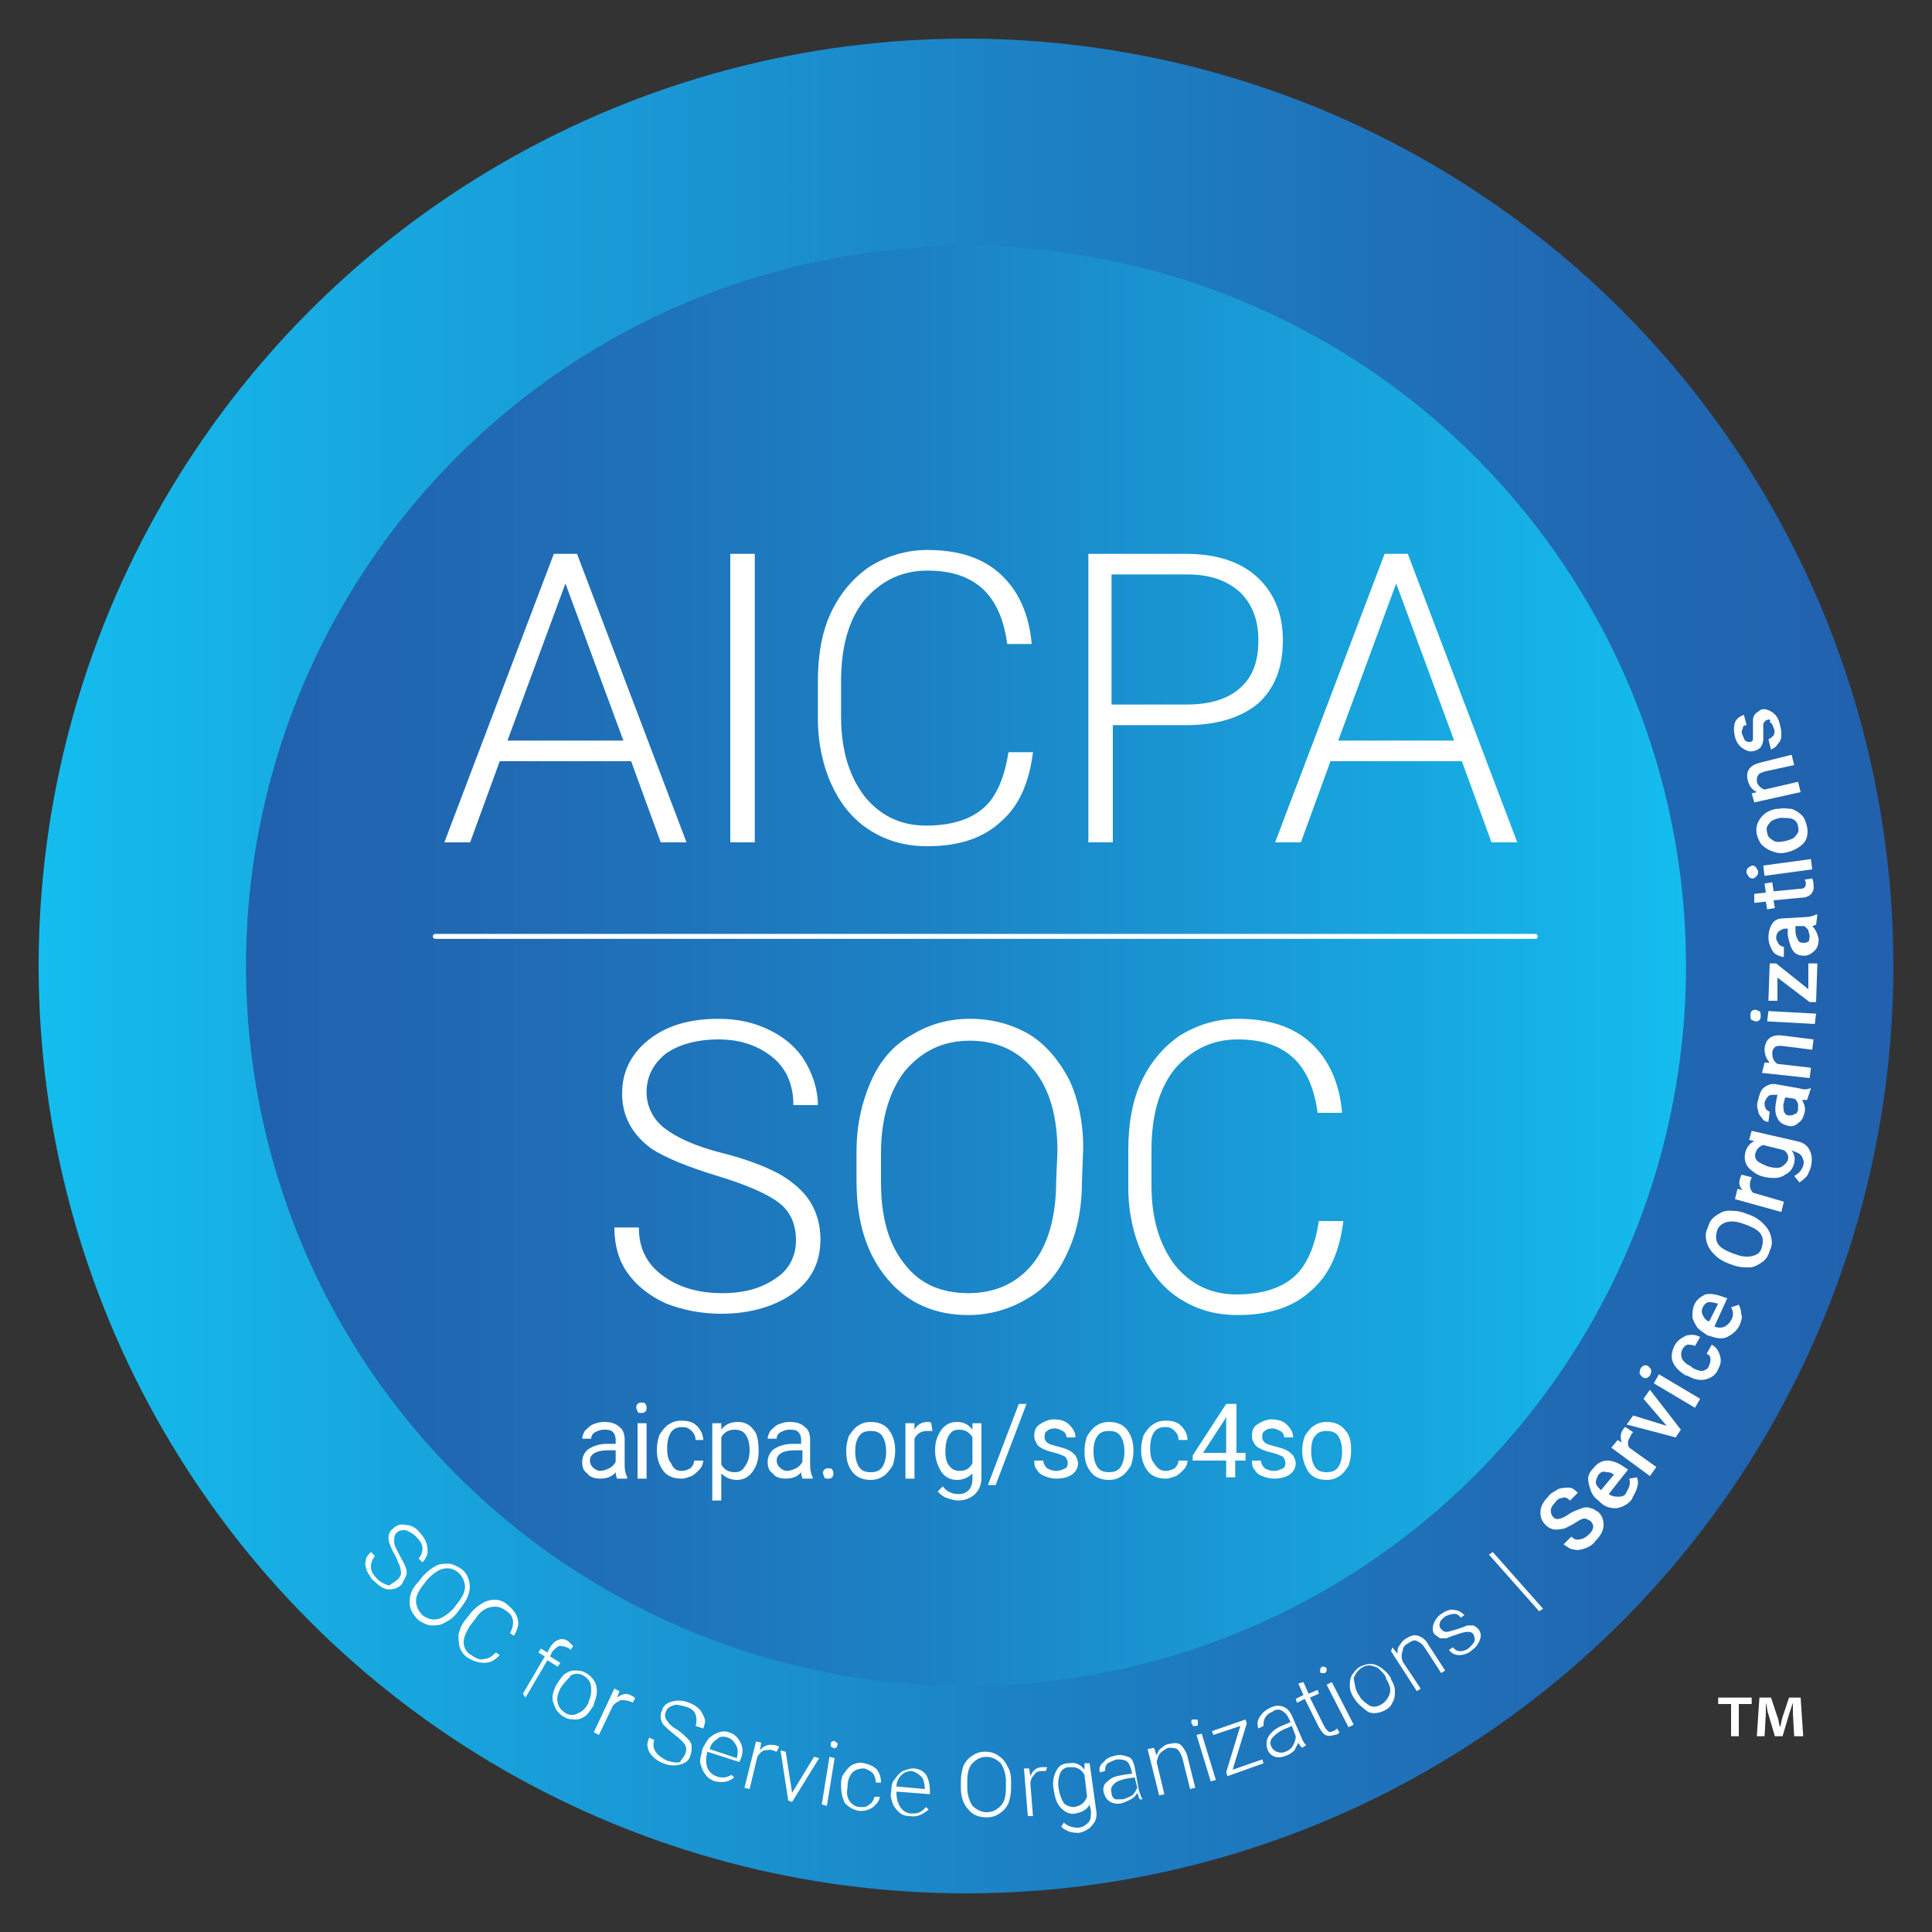 <?xml version="1.0" encoding="utf-8"?>
<!-- Generator: Adobe Illustrator 26.5.2, SVG Export Plug-In . SVG Version: 6.00 Build 0)  -->
<svg version="1.1" id="Layer_1" xmlns="http://www.w3.org/2000/svg" xmlns:xlink="http://www.w3.org/1999/xlink" x="0px" y="0px"
	 viewBox="0 0 150 150" style="enable-background:new 0 0 150 150;" xml:space="preserve">
<rect x="0" y="0" width="150" height="150" fill="#333333" stroke="none"/>
<style type="text/css">
	.st0{fill:url(#SVGID_1_);}
	.st1{fill:url(#SVGID_00000148650878965157557310000016908706969118868381_);}
	.st2{fill:#FFFFFF;}
	.st3{fill:none;stroke:#FFFFFF;stroke-width:0.385;stroke-linecap:round;stroke-linejoin:round;stroke-miterlimit:10;}
</style>
<linearGradient id="SVGID_1_" gradientUnits="userSpaceOnUse" x1="147" y1="77" x2="3" y2="77" gradientTransform="matrix(1 0 0 -1 0 152)">
	<stop  offset="0" style="stop-color:#2161AD"/>
	<stop  offset="0.18" style="stop-color:#206AB3"/>
	<stop  offset="0.473" style="stop-color:#1C82C5"/>
	<stop  offset="0.84" style="stop-color:#17AAE1"/>
	<stop  offset="1" style="stop-color:#14BDEF"/>
</linearGradient>
<circle class="st0" cx="75" cy="75" r="72"/>
<linearGradient id="SVGID_00000162336504699689972550000014725491423873244329_" gradientUnits="userSpaceOnUse" x1="19.1" y1="77" x2="130.9" y2="77" gradientTransform="matrix(1 0 0 -1 0 152)">
	<stop  offset="0" style="stop-color:#2161AD"/>
	<stop  offset="0.18" style="stop-color:#206AB3"/>
	<stop  offset="0.473" style="stop-color:#1C82C5"/>
	<stop  offset="0.84" style="stop-color:#17AAE1"/>
	<stop  offset="1" style="stop-color:#14BDEF"/>
</linearGradient>
<circle style="fill:url(#SVGID_00000162336504699689972550000014725491423873244329_);" cx="75" cy="75" r="55.9"/>
<g>
	<path class="st2" d="M30.9,122.6c0.2-0.2,0.3-0.4,0.2-0.7c0-0.3-0.2-0.6-0.4-1.1c-0.3-0.5-0.4-0.8-0.5-1.1c-0.1-0.4,0-0.8,0.3-1
		c0.3-0.3,0.6-0.4,1-0.3c0.4,0,0.8,0.2,1.1,0.6c0.2,0.2,0.4,0.5,0.5,0.8s0.1,0.5,0.1,0.8c-0.1,0.3-0.2,0.5-0.4,0.7l-0.3-0.3
		c0.2-0.2,0.3-0.5,0.3-0.8s-0.2-0.6-0.5-0.9s-0.6-0.4-0.8-0.5c-0.3,0-0.5,0-0.7,0.2s-0.2,0.4-0.2,0.7c0,0.3,0.2,0.6,0.4,1
		c0.2,0.4,0.4,0.7,0.5,1s0.1,0.5,0,0.7s-0.2,0.4-0.3,0.6c-0.3,0.3-0.6,0.4-1,0.4s-0.8-0.3-1.1-0.6c-0.3-0.2-0.4-0.5-0.6-0.8
		c-0.1-0.3-0.2-0.6-0.1-0.8c0-0.3,0.2-0.5,0.4-0.7l0.3,0.3c-0.2,0.3-0.3,0.5-0.3,0.9c0,0.3,0.2,0.6,0.5,0.9s0.6,0.4,0.9,0.5
		C30.5,122.9,30.7,122.8,30.9,122.6z"/>
	<path class="st2" d="M35.5,125.2c-0.3,0.4-0.6,0.6-1,0.8c-0.3,0.2-0.7,0.2-1,0.2s-0.7-0.2-1-0.4c-0.4-0.4-0.7-0.8-0.7-1.4
		s0.2-1.1,0.7-1.6l0.3-0.4c0.3-0.3,0.6-0.6,1-0.8c0.3-0.2,0.7-0.2,1-0.2s0.7,0.2,1,0.4c0.3,0.2,0.5,0.5,0.6,0.9c0.1,0.3,0.1,0.7,0,1
		c-0.1,0.4-0.3,0.7-0.6,1.1L35.5,125.2z M35.5,124.5c0.4-0.5,0.6-0.9,0.6-1.3s-0.2-0.8-0.5-1.1c-0.4-0.3-0.7-0.4-1.2-0.3
		c-0.4,0.1-0.8,0.4-1.2,0.8l-0.3,0.4c-0.4,0.5-0.6,0.9-0.6,1.3s0.2,0.8,0.5,1.1c0.4,0.3,0.8,0.4,1.2,0.3s0.8-0.4,1.2-0.8L35.5,124.5
		z"/>
	<path class="st2" d="M38.8,128.5c-0.4,0.4-0.7,0.6-1.2,0.6c-0.4,0-0.8-0.1-1.3-0.4c-0.3-0.2-0.5-0.5-0.6-0.8s-0.1-0.7-0.1-1
		c0.1-0.4,0.2-0.7,0.5-1.1l0.4-0.5c0.3-0.4,0.6-0.6,0.9-0.8c0.3-0.2,0.7-0.3,1-0.3s0.7,0.1,1,0.4c0.4,0.3,0.7,0.7,0.8,1.1
		s0,0.8-0.3,1.3l-0.3-0.2c0.4-0.8,0.3-1.4-0.4-1.8c-0.4-0.3-0.8-0.3-1.2-0.2c-0.4,0.1-0.8,0.4-1.1,0.9l-0.4,0.5
		c-0.3,0.5-0.5,0.9-0.5,1.3s0.2,0.8,0.6,1c0.4,0.3,0.7,0.4,1,0.3c0.3,0,0.6-0.2,0.9-0.5L38.8,128.5z"/>
	<path class="st2" d="M40.6,131.5l1.7-2.9l-0.5-0.3L42,128l0.5,0.3l0.2-0.4c0.2-0.3,0.4-0.5,0.7-0.6s0.6,0,0.8,0.2
		c0.1,0.1,0.2,0.2,0.3,0.3l-0.2,0.3c-0.1-0.1-0.2-0.2-0.3-0.2c-0.2-0.1-0.4-0.1-0.6-0.1c-0.2,0.1-0.3,0.2-0.5,0.4l-0.2,0.4l0.8,0.5
		l-0.2,0.3l-0.8-0.5l-1.7,2.9L40.6,131.5z"/>
	<path class="st2" d="M43.2,130.8c0.2-0.3,0.4-0.6,0.6-0.8c0.3-0.2,0.5-0.3,0.8-0.3s0.6,0,0.9,0.2c0.4,0.2,0.7,0.6,0.8,1
		c0.1,0.5,0,0.9-0.2,1.4v0.1c-0.2,0.3-0.4,0.6-0.6,0.8c-0.3,0.2-0.5,0.3-0.8,0.3s-0.6,0-0.9-0.2c-0.4-0.2-0.7-0.6-0.8-1
		C42.8,131.9,42.9,131.4,43.2,130.8L43.2,130.8z M43.5,131.1c-0.2,0.4-0.3,0.8-0.2,1.1c0.1,0.4,0.3,0.6,0.6,0.8s0.7,0.2,1,0
		c0.3-0.1,0.6-0.4,0.8-0.8v-0.1c0.1-0.2,0.2-0.5,0.2-0.8s0-0.5-0.1-0.7s-0.3-0.4-0.5-0.5c-0.3-0.2-0.7-0.2-1,0
		C44.1,130.4,43.8,130.6,43.5,131.1L43.5,131.1z"/>
	<path class="st2" d="M49.1,132.2c-0.1-0.1-0.2-0.1-0.2-0.1c-0.2-0.1-0.5-0.1-0.7-0.1c-0.2,0.1-0.4,0.2-0.6,0.4l-1.1,2.3l-0.4-0.2
		l1.6-3.4l0.4,0.2l-0.2,0.5c0.4-0.3,0.8-0.4,1.2-0.1c0.1,0,0.2,0.1,0.2,0.2L49.1,132.2z"/>
	<path class="st2" d="M53.2,136.2c0.1-0.3,0.1-0.5,0-0.7s-0.4-0.5-0.8-0.8c-0.4-0.3-0.7-0.6-0.9-0.8c-0.2-0.3-0.3-0.7-0.1-1.1
		c0.1-0.4,0.4-0.6,0.8-0.7s0.8-0.1,1.3,0.1c0.3,0.1,0.6,0.3,0.8,0.5s0.3,0.5,0.4,0.7c0.1,0.3,0,0.5-0.1,0.8L54,134
		c0.1-0.3,0.1-0.6,0-0.9c-0.1-0.3-0.4-0.5-0.8-0.6c-0.4-0.1-0.7-0.2-0.9-0.1c-0.3,0.1-0.5,0.2-0.6,0.5c-0.1,0.2-0.1,0.5,0.1,0.7
		c0.1,0.2,0.4,0.5,0.8,0.7c0.4,0.3,0.6,0.5,0.8,0.7s0.3,0.4,0.3,0.6c0,0.2,0,0.4-0.1,0.7c-0.1,0.4-0.4,0.6-0.8,0.7
		c-0.4,0.1-0.8,0.1-1.3-0.1c-0.3-0.1-0.6-0.3-0.8-0.5s-0.4-0.5-0.4-0.7c-0.1-0.3,0-0.5,0.1-0.8l0.4,0.2c-0.1,0.3-0.1,0.6,0.1,0.9
		c0.2,0.3,0.5,0.5,0.9,0.7c0.4,0.1,0.7,0.2,1,0.1C52.9,136.6,53.1,136.4,53.2,136.2z"/>
	<path class="st2" d="M55.5,138.3c-0.3-0.1-0.6-0.3-0.7-0.5c-0.2-0.2-0.3-0.5-0.4-0.8c-0.1-0.3,0-0.6,0.1-1v-0.1
		c0.1-0.3,0.3-0.6,0.5-0.9c0.2-0.2,0.5-0.4,0.8-0.5s0.6-0.1,0.8,0c0.4,0.1,0.7,0.4,0.9,0.8c0.2,0.4,0.2,0.8,0,1.3l-0.1,0.2l-2.5-0.8
		v0.1c-0.1,0.4-0.1,0.8,0,1.1s0.4,0.6,0.7,0.7c0.2,0.1,0.4,0.1,0.6,0.1c0.2,0,0.4-0.1,0.6-0.2L57,138
		C56.5,138.4,56.1,138.4,55.5,138.3z M56.5,134.9c-0.3-0.1-0.6-0.1-0.8,0.1c-0.3,0.2-0.5,0.4-0.6,0.8l2.1,0.7l0,0
		c0.1-0.3,0.1-0.7,0-0.9C57,135.2,56.8,135,56.5,134.9z"/>
	<path class="st2" d="M60.3,136c-0.1,0-0.2-0.1-0.3-0.1c-0.2-0.1-0.5,0-0.7,0c-0.2,0.1-0.4,0.3-0.5,0.5l-0.6,2.5l-0.4-0.1l0.9-3.6
		l0.4,0.1l-0.1,0.6c0.3-0.4,0.7-0.5,1.2-0.4c0.1,0,0.2,0.1,0.3,0.1L60.3,136z"/>
	<path class="st2" d="M61.5,139.2l1.7-2.8l0.4,0.1l-2.1,3.4l-0.3-0.1l-0.6-3.9L61,136L61.5,139.2z"/>
	<path class="st2" d="M64.2,140.2l-0.4-0.1l0.6-3.7l0.4,0.1L64.2,140.2z M64.5,135.4c0-0.1,0-0.1,0.1-0.2c0.1,0,0.1-0.1,0.2,0
		c0.1,0,0.1,0.1,0.2,0.1c0,0.1,0.1,0.1,0,0.2c0,0.1,0,0.1-0.1,0.2c-0.1,0-0.1,0.1-0.2,0c-0.1,0-0.1-0.1-0.2-0.1
		C64.5,135.6,64.5,135.5,64.5,135.4z"/>
	<path class="st2" d="M66.8,140.3c0.3,0,0.5,0,0.7-0.2c0.2-0.1,0.3-0.3,0.4-0.6h0.4c0,0.2-0.1,0.4-0.3,0.6c-0.2,0.2-0.3,0.3-0.6,0.4
		c-0.2,0.1-0.5,0.1-0.7,0.1c-0.5-0.1-0.8-0.3-1.1-0.6c-0.2-0.4-0.3-0.8-0.3-1.4v-0.1c0-0.4,0.1-0.7,0.3-0.9c0.2-0.3,0.4-0.5,0.6-0.6
		c0.3-0.1,0.5-0.2,0.9-0.1c0.4,0.1,0.7,0.2,1,0.5c0.2,0.3,0.3,0.6,0.3,1H68c0-0.3-0.1-0.5-0.2-0.7c-0.2-0.2-0.4-0.3-0.7-0.4
		c-0.4,0-0.7,0.1-0.9,0.3c-0.2,0.2-0.4,0.6-0.4,1.1v0.1c-0.1,0.5,0,0.8,0.2,1.1C66.2,140.1,66.4,140.3,66.8,140.3z"/>
	<path class="st2" d="M70.6,141c-0.3,0-0.6-0.1-0.8-0.3c-0.2-0.2-0.4-0.4-0.5-0.7s-0.2-0.6-0.1-0.9V139c0-0.4,0.1-0.7,0.3-0.9
		c0.2-0.3,0.4-0.5,0.6-0.6c0.3-0.1,0.5-0.2,0.8-0.2c0.4,0,0.8,0.2,1,0.5s0.3,0.8,0.3,1.3v0.2l-2.6-0.2v0.1c0,0.4,0.1,0.8,0.3,1.1
		c0.2,0.3,0.5,0.5,0.9,0.5c0.2,0,0.4,0,0.6-0.1s0.3-0.2,0.5-0.4l0.2,0.2C71.6,140.9,71.2,141.1,70.6,141z M70.8,137.5
		c-0.3,0-0.6,0.1-0.8,0.3c-0.2,0.2-0.4,0.5-0.4,0.9l2.2,0.2l0,0c0-0.4-0.1-0.7-0.2-0.9C71.3,137.7,71.1,137.6,70.8,137.5z"/>
	<path class="st2" d="M78.5,138.8c0,0.5-0.1,0.9-0.2,1.2c-0.2,0.4-0.4,0.6-0.7,0.8c-0.3,0.2-0.6,0.3-1,0.3c-0.6,0-1.1-0.2-1.4-0.6
		c-0.4-0.4-0.6-1-0.6-1.7v-0.5c0-0.5,0.1-0.9,0.2-1.2c0.2-0.4,0.4-0.6,0.7-0.8c0.3-0.2,0.6-0.3,1-0.3s0.7,0.1,1,0.3s0.5,0.4,0.7,0.8
		c0.2,0.3,0.3,0.7,0.3,1.2V138.8z M78.1,138.3c0-0.6-0.2-1.1-0.4-1.4c-0.3-0.3-0.7-0.5-1.1-0.5c-0.5,0-0.8,0.2-1.1,0.5
		c-0.3,0.3-0.4,0.8-0.4,1.4v0.5c0,0.6,0.2,1.1,0.4,1.4c0.3,0.3,0.7,0.5,1.1,0.5c0.5,0,0.8-0.2,1.1-0.5c0.3-0.3,0.4-0.8,0.4-1.4
		V138.3z"/>
	<path class="st2" d="M81.2,137.5c-0.1,0-0.2,0-0.3,0c-0.3,0-0.5,0.1-0.6,0.3c-0.2,0.2-0.3,0.4-0.3,0.7l0.2,2.5h-0.4l-0.3-3.7h0.4
		l0.1,0.6c0.2-0.5,0.5-0.7,1-0.7c0.1,0,0.2,0,0.3,0L81.2,137.5z"/>
	<path class="st2" d="M81.8,138.9c-0.1-0.6,0-1,0.2-1.4s0.5-0.6,1-0.6c0.5-0.1,0.9,0.1,1.2,0.5v-0.5h0.4l0.5,3.6
		c0.1,0.5,0,0.9-0.3,1.2c-0.2,0.3-0.6,0.5-1,0.6c-0.3,0-0.5,0-0.8-0.1c-0.2-0.1-0.5-0.2-0.6-0.4l0.2-0.3c0.3,0.3,0.7,0.4,1.1,0.4
		c0.3,0,0.6-0.2,0.8-0.4c0.2-0.2,0.2-0.5,0.2-0.9l-0.1-0.5c-0.2,0.4-0.6,0.6-1.1,0.7c-0.4,0.1-0.8-0.1-1.1-0.4
		C82,140,81.9,139.5,81.8,138.9L81.8,138.9z M82.2,138.9c0.1,0.5,0.2,0.8,0.4,1.1c0.2,0.2,0.5,0.3,0.8,0.3c0.5-0.1,0.8-0.3,1-0.8
		l-0.2-1.7c-0.1-0.2-0.3-0.4-0.5-0.5s-0.4-0.1-0.7-0.1c-0.3,0-0.6,0.2-0.7,0.5C82.2,138,82.1,138.4,82.2,138.9z"/>
	<path class="st2" d="M88.5,139.7c-0.1-0.1-0.1-0.3-0.2-0.5c-0.1,0.2-0.3,0.4-0.5,0.5s-0.4,0.2-0.7,0.3c-0.4,0.1-0.7,0-0.9-0.1
		c-0.3-0.2-0.4-0.4-0.5-0.7c-0.1-0.4,0-0.7,0.3-0.9c0.3-0.3,0.6-0.4,1.2-0.5l0.7-0.1l-0.1-0.4c-0.1-0.3-0.2-0.5-0.4-0.6
		c-0.2-0.1-0.4-0.1-0.7-0.1c-0.3,0.1-0.5,0.2-0.7,0.3c-0.2,0.2-0.2,0.4-0.2,0.6l-0.4,0.1c-0.1-0.3,0-0.6,0.3-0.8
		c0.2-0.3,0.5-0.4,0.9-0.5s0.7,0,1,0.1s0.4,0.4,0.5,0.8l0.3,1.7c0.1,0.4,0.2,0.6,0.3,0.8l0,0L88.5,139.7z M87.2,139.7
		c0.3-0.1,0.5-0.2,0.7-0.3c0.2-0.2,0.3-0.4,0.4-0.6l-0.2-0.8l-0.7,0.1c-0.4,0.1-0.7,0.2-0.9,0.4c-0.2,0.2-0.3,0.4-0.2,0.7
		c0,0.2,0.1,0.4,0.3,0.5C86.7,139.7,87,139.7,87.2,139.7z"/>
	<path class="st2" d="M89.6,135.7l0.2,0.6c0.1-0.3,0.2-0.5,0.4-0.6c0.2-0.2,0.4-0.3,0.6-0.3c0.4-0.1,0.7-0.1,0.9,0.1
		c0.2,0.2,0.4,0.5,0.5,0.9l0.6,2.4l-0.4,0.1l-0.6-2.4c-0.1-0.3-0.2-0.5-0.4-0.7c-0.2-0.1-0.4-0.1-0.7-0.1c-0.2,0.1-0.4,0.2-0.6,0.4
		s-0.2,0.4-0.3,0.7l0.6,2.5l-0.4,0.1l-0.9-3.6L89.6,135.7z"/>
	<path class="st2" d="M92.5,133.8c0-0.1,0-0.1,0-0.2c0-0.1,0.1-0.1,0.2-0.1s0.2,0,0.2,0c0.1,0,0.1,0.1,0.1,0.2c0,0.1,0,0.1,0,0.2
		c0,0.1-0.1,0.1-0.2,0.1s-0.2,0-0.2,0C92.6,133.9,92.6,133.9,92.5,133.8z M94.4,138.2l-0.4,0.1l-1.1-3.6l0.4-0.1L94.4,138.2z"/>
	<path class="st2" d="M95.7,137.4l2.3-0.8l0.1,0.3l-2.8,1l-0.1-0.3l1.1-3.6l-2.1,0.7l-0.1-0.3l2.6-0.9l0.1,0.3L95.7,137.4z"/>
	<path class="st2" d="M101.1,135.7c-0.1-0.1-0.2-0.2-0.3-0.4c-0.1,0.2-0.2,0.4-0.3,0.6c-0.2,0.2-0.4,0.3-0.6,0.4
		c-0.3,0.1-0.6,0.2-0.9,0.1c-0.3-0.1-0.5-0.3-0.6-0.6s-0.1-0.7,0.1-1s0.5-0.6,1-0.8l0.7-0.3l-0.2-0.4c-0.1-0.2-0.3-0.4-0.5-0.5
		s-0.5-0.1-0.7,0.1c-0.3,0.1-0.5,0.3-0.6,0.5s-0.1,0.4-0.1,0.6l-0.4,0.2c-0.1-0.3-0.1-0.6,0.1-0.9c0.2-0.3,0.4-0.5,0.8-0.7
		s0.7-0.2,1-0.1c0.3,0.1,0.5,0.3,0.7,0.7l0.7,1.6c0.1,0.3,0.3,0.6,0.4,0.7l0,0L101.1,135.7z M99.8,136c0.3-0.1,0.5-0.3,0.6-0.5
		s0.2-0.4,0.2-0.7l-0.3-0.8l-0.7,0.3c-0.4,0.2-0.6,0.4-0.8,0.6c-0.2,0.2-0.2,0.5-0.1,0.7s0.2,0.3,0.4,0.4
		C99.4,136.1,99.6,136.1,99.8,136z"/>
	<path class="st2" d="M101.2,130.6l0.4,0.9l0.7-0.3l0.1,0.3l-0.7,0.3l1.1,2.2c0.1,0.2,0.2,0.3,0.3,0.4c0.1,0.1,0.2,0.1,0.4,0
		c0.1,0,0.2-0.1,0.3-0.2l0.2,0.3c-0.1,0.1-0.2,0.2-0.4,0.2c-0.3,0.1-0.5,0.1-0.7,0s-0.3-0.3-0.5-0.6l-1.1-2.2l-0.6,0.3l-0.1-0.3
		l0.6-0.3l-0.4-0.9L101.2,130.6z"/>
	<path class="st2" d="M102.5,129.8c0-0.1,0-0.1,0-0.2c0-0.1,0.1-0.1,0.1-0.2c0.1,0,0.2,0,0.2,0c0.1,0,0.1,0.1,0.2,0.1
		c0,0.1,0,0.1,0,0.2c0,0.1-0.1,0.1-0.1,0.2c-0.1,0-0.2,0-0.2,0C102.6,129.9,102.5,129.9,102.5,129.8z M105.1,133.9l-0.4,0.2
		l-1.7-3.3l0.4-0.2L105.1,133.9z"/>
	<path class="st2" d="M105.1,131.8c-0.2-0.3-0.3-0.6-0.3-0.9c0-0.3,0-0.6,0.2-0.9s0.4-0.5,0.6-0.6c0.4-0.2,0.9-0.3,1.3-0.1
		s0.8,0.5,1.1,1v0.1c0.2,0.3,0.3,0.6,0.3,0.9c0,0.3,0,0.6-0.2,0.9c-0.1,0.3-0.4,0.5-0.6,0.6c-0.4,0.2-0.9,0.3-1.3,0.1
		C105.8,132.6,105.4,132.3,105.1,131.8L105.1,131.8z M105.5,131.6c0.2,0.4,0.5,0.6,0.8,0.8s0.7,0.1,1-0.1c0.3-0.2,0.5-0.5,0.6-0.8
		c0.1-0.4,0-0.7-0.3-1.2v-0.1c-0.1-0.2-0.3-0.4-0.5-0.6c-0.2-0.2-0.4-0.2-0.7-0.3c-0.2,0-0.4,0-0.7,0.2c-0.3,0.2-0.5,0.5-0.6,0.8
		C105.2,130.8,105.2,131.2,105.5,131.6L105.5,131.6z"/>
	<path class="st2" d="M108.1,127.9l0.4,0.5c0-0.3,0-0.5,0.2-0.7c0.1-0.2,0.3-0.4,0.5-0.5c0.3-0.2,0.6-0.3,0.9-0.2
		c0.3,0.1,0.6,0.3,0.8,0.7l1.3,2l-0.3,0.2l-1.3-2c-0.2-0.3-0.4-0.4-0.6-0.5s-0.4,0-0.7,0.2c-0.2,0.1-0.4,0.3-0.4,0.6
		c-0.1,0.2-0.1,0.5,0,0.8l1.4,2.1l-0.3,0.2l-2-3.1L108.1,127.9z"/>
	<path class="st2" d="M114.4,126.9c-0.1-0.2-0.3-0.2-0.5-0.2s-0.5,0.1-0.8,0.2s-0.6,0.2-0.8,0.3c-0.2,0-0.4,0-0.5,0
		c-0.1-0.1-0.3-0.2-0.4-0.3c-0.2-0.2-0.2-0.5-0.1-0.8s0.3-0.6,0.6-0.8c0.3-0.2,0.7-0.4,1-0.3c0.3,0,0.6,0.2,0.8,0.4l-0.3,0.2
		c-0.1-0.2-0.3-0.3-0.5-0.3s-0.5,0.1-0.7,0.2c-0.2,0.2-0.4,0.3-0.4,0.5c-0.1,0.2,0,0.4,0.1,0.5s0.2,0.2,0.4,0.2
		c0.2,0,0.4-0.1,0.8-0.2c0.3-0.1,0.6-0.2,0.8-0.3c0.2,0,0.4,0,0.5,0c0.2,0.1,0.3,0.2,0.4,0.3c0.2,0.3,0.2,0.5,0.1,0.8
		s-0.3,0.6-0.6,0.8c-0.3,0.3-0.7,0.4-1,0.4s-0.6-0.1-0.8-0.4l0.3-0.2c0.2,0.2,0.3,0.3,0.6,0.3c0.2,0,0.5-0.1,0.7-0.3
		s0.4-0.4,0.4-0.6C114.5,127.3,114.5,127.1,114.4,126.9z"/>
	<path class="st2" d="M119.8,124.9l-0.3,0.2l-3.9-4.4l0.3-0.2L119.8,124.9z"/>
	<path class="st2" d="M123.5,118.1c-0.2-0.1-0.3-0.2-0.5-0.2s-0.5,0.2-0.8,0.4c-0.4,0.2-0.7,0.4-0.9,0.4c-0.5,0.1-0.9,0.1-1.3-0.3
		c-0.3-0.3-0.4-0.6-0.4-1s0.2-0.8,0.6-1.2c0.2-0.3,0.5-0.4,0.8-0.6c0.3-0.1,0.6-0.1,0.8-0.1c0.3,0,0.5,0.2,0.7,0.4l-0.6,0.6
		c-0.2-0.2-0.4-0.3-0.6-0.2c-0.2,0-0.4,0.1-0.6,0.4c-0.2,0.2-0.3,0.4-0.3,0.6s0.1,0.4,0.2,0.5s0.3,0.2,0.5,0.1
		c0.2,0,0.5-0.2,0.8-0.4c0.3-0.2,0.7-0.3,0.9-0.4c0.3-0.1,0.5-0.1,0.7,0c0.2,0,0.4,0.2,0.6,0.3c0.3,0.3,0.4,0.6,0.4,1
		s-0.2,0.8-0.6,1.2c-0.2,0.3-0.5,0.5-0.8,0.6s-0.6,0.2-0.9,0.1c-0.3,0-0.5-0.2-0.8-0.4l0.6-0.6c0.2,0.2,0.4,0.3,0.7,0.2
		c0.2,0,0.5-0.2,0.7-0.4c0.2-0.2,0.3-0.4,0.3-0.6C123.7,118.4,123.6,118.2,123.5,118.1z"/>
	<path class="st2" d="M126.7,116.4c-0.3,0.4-0.7,0.6-1.2,0.7c-0.5,0-0.9-0.1-1.3-0.5l-0.1-0.1c-0.3-0.2-0.5-0.5-0.6-0.8
		s-0.2-0.6-0.2-0.9s0.2-0.6,0.4-0.8c0.3-0.4,0.7-0.6,1.1-0.6s0.9,0.2,1.3,0.5l0.3,0.2l-1.5,1.9c0.3,0.2,0.5,0.2,0.8,0.2
		s0.5-0.1,0.6-0.4c0.2-0.3,0.3-0.6,0.2-1l0.6-0.1c0.1,0.3,0.1,0.5,0,0.8C127,115.9,126.8,116.1,126.7,116.4z M124.1,114.5
		c-0.1,0.2-0.2,0.4-0.2,0.6s0.2,0.4,0.4,0.6l1-1.2l0,0c-0.2-0.2-0.4-0.2-0.6-0.2C124.4,114.2,124.3,114.3,124.1,114.5z"/>
	<path class="st2" d="M126.8,111.2c-0.1,0.1-0.2,0.2-0.2,0.3c-0.2,0.3-0.3,0.6-0.1,0.9l2.1,1.5l-0.5,0.7l-3-2.2l0.5-0.6l0.3,0.2
		c-0.1-0.4-0.1-0.7,0.1-1c0.1-0.1,0.1-0.2,0.2-0.2L126.8,111.2z"/>
	<path class="st2" d="M129.4,110.7l-1.8-2.1l0.5-0.7l2.4,3.1l-0.4,0.6l-3.8-1l0.5-0.7L129.4,110.7z"/>
	<path class="st2" d="M127.5,106.9c-0.1-0.1-0.2-0.2-0.2-0.3c0-0.1,0-0.2,0.1-0.4c0.1-0.1,0.2-0.2,0.3-0.2c0.1,0,0.2,0,0.3,0.1
		c0.1,0.1,0.2,0.2,0.2,0.3c0,0.1,0,0.2-0.1,0.4c-0.1,0.1-0.2,0.2-0.3,0.2C127.7,107,127.6,107,127.5,106.9z M132,108.6l-0.4,0.7
		l-3.2-1.9l0.4-0.7L132,108.6z"/>
	<path class="st2" d="M132.7,106c0.1-0.2,0.1-0.4,0.1-0.5c0-0.2-0.1-0.3-0.3-0.4l0.4-0.7c0.2,0.1,0.4,0.3,0.5,0.5s0.2,0.5,0.2,0.7
		c0,0.3-0.1,0.5-0.2,0.7c-0.2,0.5-0.6,0.7-1,0.8c-0.4,0.1-0.9,0-1.4-0.3h-0.1c-0.5-0.3-0.8-0.6-1-1s-0.1-0.9,0.1-1.3
		c0.2-0.4,0.5-0.6,0.9-0.8c0.4-0.1,0.7-0.1,1.1,0.1l-0.4,0.7c-0.2-0.1-0.4-0.1-0.6-0.1c-0.2,0.1-0.3,0.2-0.4,0.4
		c-0.1,0.2-0.1,0.5,0,0.7s0.3,0.4,0.7,0.6l0.1,0.1c0.4,0.2,0.7,0.3,0.9,0.2S132.6,106.3,132.7,106z"/>
	<path class="st2" d="M135.1,102.8c-0.2,0.5-0.6,0.8-1,1s-0.9,0.1-1.4-0.1h-0.1c-0.3-0.2-0.6-0.4-0.8-0.6c-0.2-0.3-0.3-0.5-0.4-0.8
		c0-0.3,0-0.6,0.1-0.9c0.2-0.5,0.5-0.7,0.9-0.9c0.4-0.1,0.9,0,1.4,0.2l0.3,0.1l-1,2.2c0.3,0.1,0.6,0.1,0.8,0s0.4-0.3,0.5-0.5
		c0.2-0.3,0.2-0.7,0-1l0.6-0.2c0.1,0.2,0.2,0.5,0.2,0.8C135.3,102.2,135.2,102.5,135.1,102.8z M132.2,101.5c-0.1,0.2-0.1,0.4,0,0.6
		s0.2,0.4,0.5,0.5l0.7-1.4h-0.1c-0.3-0.1-0.5-0.1-0.7-0.1C132.4,101.2,132.3,101.3,132.2,101.5z"/>
	<path class="st2" d="M135.8,94.3c0.5,0.2,0.8,0.4,1.1,0.7c0.3,0.3,0.5,0.6,0.6,1s0.1,0.7-0.1,1.1c-0.1,0.4-0.3,0.7-0.6,0.9
		c-0.3,0.2-0.6,0.4-1,0.4s-0.8,0-1.3-0.2l-0.3-0.1c-0.5-0.2-0.8-0.4-1.1-0.7c-0.3-0.3-0.5-0.6-0.6-1s-0.1-0.7,0.1-1.1
		c0.1-0.4,0.3-0.7,0.6-0.9c0.3-0.2,0.6-0.4,1-0.4s0.8,0,1.3,0.2L135.8,94.3z M135.3,95c-0.5-0.2-1-0.2-1.3-0.1s-0.6,0.3-0.7,0.7
		c-0.1,0.4-0.1,0.7,0.1,1c0.2,0.3,0.6,0.5,1.1,0.7l0.3,0.1c0.5,0.2,1,0.2,1.3,0.1c0.4-0.1,0.6-0.3,0.7-0.7c0.1-0.4,0.1-0.7-0.1-1
		c-0.2-0.3-0.6-0.5-1.1-0.7L135.3,95z"/>
	<path class="st2" d="M136,91.4c0,0.1-0.1,0.2-0.1,0.3c-0.1,0.4,0,0.7,0.2,0.9l2.4,0.7l-0.2,0.8l-3.6-1l0.2-0.8l0.4,0.1
		c-0.3-0.3-0.3-0.6-0.2-0.9c0-0.1,0.1-0.2,0.1-0.3L136,91.4z"/>
	<path class="st2" d="M137.1,91.4c-0.6-0.1-1-0.4-1.3-0.7c-0.3-0.3-0.4-0.7-0.3-1.2c0.1-0.4,0.3-0.7,0.7-0.9l-0.4-0.1l0.2-0.7
		l3.5,0.8c0.5,0.1,0.8,0.3,1,0.7c0.2,0.4,0.2,0.8,0.1,1.3c-0.1,0.3-0.2,0.5-0.3,0.7c-0.2,0.2-0.4,0.4-0.6,0.5l-0.4-0.5
		c0.4-0.2,0.6-0.5,0.7-0.8c0.1-0.3,0-0.5-0.1-0.7s-0.3-0.3-0.6-0.4l-0.2-0.1c0.2,0.3,0.3,0.6,0.2,1s-0.3,0.7-0.7,0.9
		C138.2,91.5,137.7,91.5,137.1,91.4z M137.4,90.6c0.4,0.1,0.7,0.1,0.9,0s0.4-0.3,0.5-0.5c0.1-0.3,0-0.6-0.3-0.8l-1.6-0.4
		c-0.3,0.1-0.5,0.3-0.6,0.6c-0.1,0.3,0,0.5,0.2,0.7C136.7,90.3,137,90.5,137.4,90.6z"/>
	<path class="st2" d="M140.3,85.4c-0.1,0-0.2,0-0.4,0c0.2,0.3,0.3,0.7,0.2,1c-0.1,0.4-0.2,0.6-0.5,0.8c-0.2,0.2-0.5,0.3-0.8,0.2
		c-0.4-0.1-0.7-0.3-0.8-0.6c-0.2-0.3-0.2-0.8-0.1-1.3L138,85h-0.2c-0.2,0-0.4,0-0.5,0.1s-0.2,0.2-0.3,0.5c0,0.2,0,0.3,0.1,0.5
		c0.1,0.1,0.2,0.2,0.3,0.2l-0.1,0.8c-0.2,0-0.4-0.1-0.5-0.3c-0.2-0.2-0.3-0.4-0.3-0.6c-0.1-0.2-0.1-0.5,0-0.8c0.1-0.4,0.2-0.8,0.5-1
		s0.6-0.3,1-0.2l1.7,0.3c0.3,0.1,0.6,0.1,0.8,0h0.1L140.3,85.4z M139.6,86.2c0-0.2,0-0.3,0-0.5c-0.1-0.2-0.1-0.3-0.3-0.4l-0.7-0.1
		l-0.1,0.4c-0.1,0.3,0,0.5,0,0.7c0.1,0.2,0.2,0.3,0.4,0.3s0.3,0,0.4-0.1C139.5,86.5,139.5,86.4,139.6,86.2z"/>
	<path class="st2" d="M137,82.5h0.4c-0.3-0.3-0.4-0.7-0.4-1.1c0.1-0.8,0.6-1.1,1.4-1l2.4,0.3l-0.1,0.8l-2.4-0.3
		c-0.2,0-0.4,0-0.5,0.1s-0.2,0.2-0.2,0.5s0.1,0.6,0.4,0.8l2.6,0.3l-0.1,0.8l-3.7-0.4L137,82.5z"/>
	<path class="st2" d="M136.3,79.3c-0.1,0-0.2-0.1-0.3-0.1c-0.1-0.1-0.1-0.2-0.1-0.4c0-0.2,0.1-0.3,0.1-0.3c0.1-0.1,0.2-0.1,0.3-0.1
		s0.2,0.1,0.3,0.1c0.1,0.1,0.1,0.2,0.1,0.4c0,0.2-0.1,0.3-0.1,0.3C136.5,79.3,136.4,79.3,136.3,79.3z M141,78.7l-0.1,0.8l-3.7-0.2
		l0.1-0.8L141,78.7z"/>
	<path class="st2" d="M140.4,76.8v-2h0.7l-0.1,3h-0.5l-2.5-1.9v1.8h-0.7l0.1-2.9h0.5L140.4,76.8z"/>
	<path class="st2" d="M141,71.8c-0.1,0-0.2,0.1-0.3,0.1c0.3,0.3,0.4,0.6,0.5,1c0,0.4-0.1,0.7-0.3,0.9c-0.2,0.2-0.5,0.4-0.8,0.4
		c-0.4,0-0.7-0.1-0.9-0.4s-0.3-0.7-0.4-1.2v-0.5h-0.2c-0.2,0-0.3,0.1-0.5,0.2c-0.1,0.1-0.2,0.3-0.2,0.5s0.1,0.3,0.2,0.5
		c0.1,0.1,0.2,0.2,0.4,0.2v0.8c-0.2,0-0.4-0.1-0.6-0.2c-0.2-0.1-0.3-0.3-0.4-0.5c-0.1-0.2-0.2-0.5-0.2-0.8c0-0.4,0.1-0.8,0.3-1.1
		c0.2-0.3,0.5-0.4,0.9-0.4l1.7-0.1c0.3,0,0.6-0.1,0.8-0.2h0.1L141,71.8z M140.5,72.7c0-0.2-0.1-0.3-0.1-0.5
		c-0.1-0.1-0.2-0.2-0.3-0.3h-0.7v0.4c0,0.3,0.1,0.5,0.2,0.7c0.1,0.2,0.3,0.2,0.5,0.2s0.3-0.1,0.4-0.2
		C140.4,73,140.5,72.9,140.5,72.7z"/>
	<path class="st2" d="M136.2,69.4l0.9-0.1l-0.1-0.7l0.6-0.1l0.1,0.7l2.1-0.2c0.1,0,0.2,0,0.3-0.1s0.1-0.2,0.1-0.3
		c0-0.1,0-0.2-0.1-0.3l0.6-0.1c0.1,0.2,0.1,0.4,0.1,0.5c0.1,0.6-0.3,1-1,1l-2.1,0.2l0.1,0.6l-0.6,0.1l-0.1-0.6l-0.9,0.1L136.2,69.4z
		"/>
	<path class="st2" d="M136.1,68.2c-0.1,0-0.2,0-0.3-0.1s-0.1-0.2-0.2-0.3c0-0.2,0-0.3,0.1-0.4s0.2-0.1,0.3-0.2c0.1,0,0.2,0,0.3,0.1
		s0.1,0.2,0.2,0.3c0,0.2,0,0.3-0.1,0.4S136.2,68.2,136.1,68.2z M140.6,66.7l0.1,0.8L137,68l-0.1-0.8L140.6,66.7z"/>
	<path class="st2" d="M138.6,66.2c-0.4,0.1-0.7,0-1-0.1s-0.6-0.3-0.8-0.5s-0.3-0.5-0.4-0.8c-0.1-0.5,0-0.9,0.3-1.3
		c0.3-0.4,0.7-0.6,1.2-0.7h0.2c0.4-0.1,0.7,0,1,0c0.3,0.1,0.6,0.3,0.8,0.5s0.3,0.5,0.4,0.9c0.1,0.5,0,1-0.3,1.3
		S139.2,66.1,138.6,66.2L138.6,66.2z M138.6,65.3c0.4-0.1,0.7-0.2,0.8-0.4c0.2-0.2,0.3-0.4,0.2-0.7c0-0.3-0.2-0.5-0.4-0.6
		s-0.6-0.1-1-0.1c-0.4,0.1-0.7,0.2-0.8,0.4c-0.2,0.2-0.3,0.4-0.2,0.7c0,0.3,0.2,0.5,0.4,0.6C137.8,65.4,138.1,65.4,138.6,65.3z"/>
	<path class="st2" d="M136,61.6l0.4-0.1c-0.4-0.2-0.6-0.5-0.7-0.9c-0.2-0.8,0.2-1.2,1-1.4l2.4-0.6l0.2,0.8l-2.3,0.5
		c-0.2,0.1-0.4,0.1-0.5,0.3c-0.1,0.1-0.1,0.3-0.1,0.5c0.1,0.3,0.3,0.5,0.6,0.6l2.6-0.6l0.2,0.8l-3.6,0.8L136,61.6z"/>
	<path class="st2" d="M137.2,55.9c-0.1,0-0.2,0.1-0.3,0.3c0,0.1,0,0.4,0,0.6c0,0.3,0,0.5,0,0.7c-0.1,0.5-0.3,0.7-0.7,0.8
		c-0.3,0.1-0.6,0-0.9-0.2c-0.3-0.2-0.5-0.5-0.6-0.9s-0.1-0.8,0-1.1s0.4-0.5,0.7-0.6l0.2,0.8c-0.2,0-0.3,0.1-0.3,0.3
		c-0.1,0.1-0.1,0.3,0,0.5s0.1,0.3,0.2,0.4c0.1,0.1,0.2,0.1,0.4,0.1c0.1,0,0.2-0.1,0.2-0.2c0-0.1,0-0.4,0-0.7s0-0.6,0-0.8
		s0.1-0.4,0.2-0.5c0.1-0.1,0.3-0.2,0.4-0.3c0.3-0.1,0.6,0,0.9,0.2c0.3,0.2,0.5,0.5,0.6,1c0.1,0.3,0.1,0.6,0.1,0.8
		c0,0.3-0.1,0.5-0.3,0.7c-0.1,0.2-0.3,0.3-0.5,0.4l-0.2-0.8c0.2-0.1,0.3-0.2,0.4-0.3c0.1-0.2,0.1-0.4,0-0.6
		c-0.1-0.2-0.1-0.4-0.3-0.4C137.5,55.9,137.4,55.8,137.2,55.9z"/>
</g>
<g>
	<g>
		<path class="st2" d="M49,59.1H38.8l-2.3,6.3h-2L43,43h1.8l8.5,22.4h-2L49,59.1z M39.4,57.5h9l-4.5-12.2L39.4,57.5z"/>
		<path class="st2" d="M58.6,65.4h-1.9V43h1.9V65.4z"/>
		<path class="st2" d="M80.2,58.4c-0.3,2.4-1.1,4.2-2.5,5.4c-1.4,1.3-3.3,1.9-5.7,1.9c-1.7,0-3.1-0.4-4.4-1.2c-1.3-0.8-2.3-2-3-3.5
			c-0.7-1.5-1.1-3.3-1.1-5.2v-2.9c0-2,0.3-3.8,1-5.3c0.7-1.5,1.7-2.7,3-3.6c1.3-0.8,2.8-1.3,4.5-1.3c2.4,0,4.3,0.6,5.7,1.9
			c1.4,1.3,2.2,3.1,2.4,5.4h-1.9c-0.5-3.8-2.5-5.7-6.2-5.7c-2,0-3.6,0.8-4.9,2.3c-1.2,1.5-1.8,3.6-1.8,6.3v2.7
			c0,2.6,0.6,4.6,1.8,6.2c1.2,1.5,2.8,2.3,4.8,2.3s3.5-0.5,4.5-1.4s1.6-2.4,1.9-4.3L80.2,58.4L80.2,58.4z"/>
		<path class="st2" d="M86.4,56.3v9.1h-1.9V43h7.6c2.3,0,4.2,0.6,5.5,1.8s2,2.8,2,4.9c0,2.1-0.6,3.7-1.9,4.9
			c-1.3,1.1-3.2,1.7-5.6,1.7C92.1,56.3,86.4,56.3,86.4,56.3z M86.4,54.7h5.7c1.8,0,3.2-0.4,4.2-1.3c1-0.9,1.4-2.1,1.4-3.7
			c0-1.6-0.5-2.8-1.4-3.7c-1-0.9-2.3-1.4-4.1-1.4h-5.9v10.1H86.4z"/>
		<path class="st2" d="M113.5,59.1h-10.2l-2.3,6.3h-2l8.5-22.4h1.8l8.5,22.4h-2L113.5,59.1z M103.9,57.5h9l-4.5-12.2L103.9,57.5z"/>
		<path class="st2" d="M61.8,96.3c0-1.2-0.4-2.2-1.3-2.9c-0.9-0.7-2.5-1.4-4.8-2.1s-4-1.4-5.1-2.1c-1.5-1.1-2.3-2.5-2.3-4.3
			c0-1.7,0.7-3.1,2.1-4.2c1.4-1.1,3.2-1.6,5.4-1.6c1.5,0,2.8,0.3,4,0.9s2.1,1.4,2.7,2.4c0.6,1,1,2.2,1,3.4h-1.9
			c0-1.5-0.5-2.8-1.6-3.7s-2.5-1.4-4.2-1.4s-3.1,0.4-4.1,1.1c-1,0.8-1.5,1.8-1.5,3c0,1.1,0.5,2.1,1.4,2.8c0.9,0.7,2.4,1.4,4.4,1.9
			s3.5,1.1,4.6,1.7c1,0.6,1.8,1.3,2.3,2.1c0.5,0.8,0.8,1.8,0.8,2.9c0,1.8-0.7,3.2-2.1,4.2S58.3,102,56,102c-1.6,0-3-0.3-4.3-0.8
			c-1.3-0.6-2.3-1.4-3-2.4s-1-2.2-1-3.5h1.9c0,1.6,0.6,2.8,1.8,3.7c1.2,0.9,2.7,1.4,4.7,1.4c1.7,0,3.1-0.4,4.2-1.2
			C61.2,98.6,61.8,97.6,61.8,96.3z"/>
		<path class="st2" d="M84,91.8c0,2.1-0.4,3.9-1.1,5.4c-0.7,1.6-1.7,2.8-3.1,3.6c-1.3,0.8-2.9,1.3-4.6,1.3c-2.6,0-4.7-0.9-6.3-2.8
			c-1.6-1.9-2.4-4.4-2.4-7.6v-2.3c0-2,0.4-3.8,1.1-5.4s1.7-2.8,3.1-3.6c1.3-0.8,2.8-1.3,4.6-1.3c1.7,0,3.2,0.4,4.6,1.2
			c1.3,0.8,2.3,2,3.1,3.5c0.7,1.5,1.1,3.3,1.1,5.3L84,91.8L84,91.8z M82.1,89.4c0-2.7-0.6-4.8-1.8-6.3c-1.2-1.5-2.9-2.3-5-2.3
			s-3.7,0.8-5,2.3c-1.2,1.5-1.9,3.7-1.9,6.4v2.3c0,2.7,0.6,4.8,1.8,6.3c1.2,1.6,2.9,2.3,5,2.3s3.8-0.8,5-2.3s1.8-3.7,1.8-6.4
			L82.1,89.4L82.1,89.4z"/>
		<path class="st2" d="M104.3,94.8c-0.3,2.4-1.1,4.2-2.5,5.4c-1.4,1.3-3.3,1.9-5.7,1.9c-1.7,0-3.1-0.4-4.4-1.2c-1.3-0.8-2.3-2-3-3.5
			s-1.1-3.3-1.1-5.2v-2.9c0-2,0.3-3.8,1-5.3s1.7-2.7,3-3.6c1.3-0.8,2.8-1.3,4.5-1.3c2.4,0,4.3,0.6,5.7,1.9c1.4,1.3,2.2,3.1,2.4,5.4
			h-1.9c-0.5-3.8-2.5-5.7-6.2-5.7c-2,0-3.6,0.8-4.9,2.3c-1.2,1.5-1.8,3.6-1.8,6.3V92c0,2.6,0.6,4.6,1.8,6.2c1.2,1.5,2.8,2.3,4.8,2.3
			s3.5-0.5,4.5-1.4s1.6-2.4,1.9-4.3C102.4,94.8,104.3,94.8,104.3,94.8z"/>
	</g>
	<line class="st3" x1="33.8" y1="72.7" x2="119.2" y2="72.7"/>
</g>
<g>
	<path class="st2" d="M47.9,114.8c0-0.1-0.1-0.2-0.1-0.5c-0.3,0.4-0.8,0.5-1.2,0.5s-0.8-0.1-1-0.4c-0.3-0.2-0.4-0.5-0.4-0.9
		s0.2-0.8,0.5-1s0.8-0.4,1.4-0.4h0.7v-0.3c0-0.3-0.1-0.5-0.2-0.6c-0.2-0.2-0.4-0.2-0.7-0.2s-0.5,0.1-0.7,0.2s-0.3,0.3-0.3,0.5h-0.7
		c0-0.2,0.1-0.4,0.2-0.6c0.2-0.2,0.4-0.4,0.6-0.5c0.3-0.1,0.5-0.2,0.9-0.2c0.5,0,0.9,0.1,1.2,0.4c0.3,0.2,0.4,0.6,0.4,1v2
		c0,0.4,0.1,0.7,0.2,0.9v0.1H47.9z M46.6,114.2c0.2,0,0.5-0.1,0.7-0.2s0.4-0.3,0.5-0.5v-0.9h-0.6c-0.9,0-1.4,0.3-1.4,0.8
		c0,0.2,0.1,0.4,0.2,0.5C46.2,114.1,46.4,114.2,46.6,114.2z"/>
	<path class="st2" d="M49.4,109.3c0-0.1,0-0.2,0.1-0.3c0.1-0.1,0.2-0.1,0.3-0.1s0.3,0,0.3,0.1c0.1,0.1,0.1,0.2,0.1,0.3
		c0,0.1,0,0.2-0.1,0.3c-0.1,0.1-0.2,0.1-0.3,0.1s-0.3,0-0.3-0.1S49.4,109.4,49.4,109.3z M50.2,114.8h-0.7v-4.3h0.7V114.8z"/>
	<path class="st2" d="M52.9,114.2c0.3,0,0.5-0.1,0.7-0.2c0.2-0.2,0.3-0.4,0.3-0.6h0.7c0,0.2-0.1,0.5-0.3,0.7s-0.4,0.4-0.6,0.5
		c-0.3,0.1-0.5,0.2-0.8,0.2c-0.6,0-1.1-0.2-1.4-0.6c-0.3-0.4-0.5-0.9-0.5-1.6v-0.1c0-0.4,0.1-0.8,0.2-1.1c0.2-0.3,0.4-0.6,0.7-0.8
		c0.3-0.2,0.6-0.3,1-0.3c0.5,0,0.9,0.1,1.2,0.4s0.5,0.7,0.5,1.1H54c0-0.3-0.1-0.5-0.3-0.7s-0.4-0.3-0.7-0.3c-0.4,0-0.7,0.1-0.9,0.4
		s-0.3,0.7-0.3,1.2v0.1c0,0.5,0.1,0.9,0.3,1.1C52.3,114.1,52.6,114.2,52.9,114.2z"/>
	<path class="st2" d="M58.9,112.7c0,0.7-0.2,1.2-0.5,1.6s-0.7,0.6-1.2,0.6s-0.9-0.2-1.2-0.5v2.1h-0.7v-6H56v0.5
		c0.3-0.4,0.7-0.6,1.3-0.6c0.5,0,0.9,0.2,1.2,0.6C58.8,111.3,58.9,111.9,58.9,112.7L58.9,112.7z M58.2,112.6c0-0.5-0.1-0.9-0.3-1.2
		c-0.2-0.3-0.5-0.4-0.9-0.4s-0.8,0.2-1,0.6v2.1c0.2,0.4,0.6,0.6,1,0.6s0.6-0.1,0.8-0.4C58.1,113.5,58.2,113.1,58.2,112.6z"/>
	<path class="st2" d="M62.3,114.8c0-0.1-0.1-0.2-0.1-0.5c-0.3,0.4-0.8,0.5-1.2,0.5s-0.8-0.1-1-0.4c-0.3-0.2-0.4-0.5-0.4-0.9
		s0.2-0.8,0.5-1s0.8-0.4,1.4-0.4h0.7v-0.3c0-0.3-0.1-0.5-0.2-0.6c-0.2-0.2-0.4-0.2-0.7-0.2s-0.5,0.1-0.7,0.2s-0.3,0.3-0.3,0.5h-0.7
		c0-0.2,0.1-0.4,0.2-0.6c0.2-0.2,0.4-0.4,0.6-0.5c0.3-0.1,0.5-0.2,0.9-0.2c0.5,0,0.9,0.1,1.2,0.4c0.3,0.2,0.4,0.6,0.4,1v2
		c0,0.4,0.1,0.7,0.2,0.9v0.1H62.3z M61.1,114.2c0.2,0,0.5-0.1,0.7-0.2s0.4-0.3,0.5-0.5v-0.9h-0.6c-0.9,0-1.4,0.3-1.4,0.8
		c0,0.2,0.1,0.4,0.2,0.5C60.7,114.1,60.9,114.2,61.1,114.2z"/>
	<path class="st2" d="M63.9,114.4c0-0.1,0-0.2,0.1-0.3c0.1-0.1,0.2-0.1,0.3-0.1s0.3,0,0.3,0.1c0.1,0.1,0.1,0.2,0.1,0.3
		c0,0.1,0,0.2-0.1,0.3c-0.1,0.1-0.2,0.1-0.3,0.1s-0.3,0-0.3-0.1C64,114.6,63.9,114.5,63.9,114.4z"/>
	<path class="st2" d="M65.7,112.6c0-0.4,0.1-0.8,0.2-1.1c0.2-0.3,0.4-0.6,0.7-0.8c0.3-0.2,0.6-0.3,1-0.3c0.6,0,1.1,0.2,1.4,0.6
		s0.5,0.9,0.5,1.6v0.1c0,0.4-0.1,0.8-0.2,1.1c-0.2,0.3-0.4,0.6-0.7,0.8c-0.3,0.2-0.6,0.3-1,0.3c-0.6,0-1.1-0.2-1.4-0.6
		C65.8,113.8,65.7,113.3,65.7,112.6L65.7,112.6z M66.4,112.7c0,0.5,0.1,0.9,0.3,1.2c0.2,0.3,0.5,0.4,0.9,0.4s0.7-0.1,0.9-0.4
		c0.2-0.3,0.3-0.7,0.3-1.2s-0.1-0.9-0.3-1.2c-0.2-0.3-0.5-0.4-0.9-0.4s-0.7,0.1-0.9,0.4S66.4,112.1,66.4,112.7z"/>
	<path class="st2" d="M72.4,111.1c-0.1,0-0.2,0-0.4,0c-0.5,0-0.8,0.2-1,0.6v3.1h-0.7v-4.3H71v0.5c0.2-0.4,0.6-0.6,1-0.6
		c0.1,0,0.3,0,0.3,0.1L72.4,111.1L72.4,111.1z"/>
	<path class="st2" d="M72.6,112.6c0-0.7,0.2-1.2,0.5-1.6s0.7-0.6,1.2-0.6s0.9,0.2,1.2,0.6v-0.5h0.7v4.2c0,0.6-0.2,1-0.5,1.3
		s-0.8,0.5-1.3,0.5c-0.3,0-0.6-0.1-0.9-0.2s-0.5-0.3-0.7-0.5l0.4-0.4c0.3,0.4,0.7,0.6,1.2,0.6c0.4,0,0.6-0.1,0.8-0.3
		c0.2-0.2,0.3-0.5,0.3-0.9v-0.4c-0.3,0.3-0.7,0.5-1.2,0.5s-0.9-0.2-1.2-0.6C72.8,113.8,72.6,113.3,72.6,112.6z M73.4,112.7
		c0,0.5,0.1,0.9,0.3,1.1c0.2,0.3,0.5,0.4,0.8,0.4c0.5,0,0.8-0.2,1-0.6v-2c-0.2-0.4-0.6-0.6-1-0.6s-0.6,0.1-0.8,0.4
		C73.5,111.7,73.4,112.1,73.4,112.7z"/>
	<path class="st2" d="M77.3,115.3h-0.6l2.4-6.3h0.6L77.3,115.3z"/>
	<path class="st2" d="M82.9,113.6c0-0.2-0.1-0.4-0.2-0.5c-0.2-0.1-0.4-0.2-0.8-0.3c-0.4-0.1-0.7-0.2-0.9-0.3
		c-0.2-0.1-0.4-0.2-0.5-0.4c-0.1-0.2-0.2-0.3-0.2-0.6c0-0.4,0.1-0.7,0.4-0.9c0.3-0.2,0.7-0.4,1.1-0.4c0.5,0,0.9,0.1,1.2,0.4
		c0.3,0.3,0.5,0.6,0.5,1h-0.7c0-0.2-0.1-0.4-0.3-0.5c-0.2-0.1-0.4-0.2-0.6-0.2c-0.3,0-0.5,0.1-0.6,0.2c-0.2,0.1-0.2,0.3-0.2,0.5
		s0.1,0.3,0.2,0.4s0.4,0.2,0.8,0.3c0.4,0.1,0.7,0.2,0.9,0.3c0.2,0.1,0.4,0.3,0.5,0.4c0.1,0.2,0.2,0.4,0.2,0.6c0,0.4-0.2,0.7-0.5,0.9
		c-0.3,0.2-0.7,0.3-1.2,0.3c-0.3,0-0.7-0.1-0.9-0.2c-0.3-0.1-0.5-0.3-0.6-0.5c-0.2-0.2-0.2-0.5-0.2-0.7H81c0,0.2,0.1,0.4,0.3,0.6
		c0.2,0.1,0.4,0.2,0.7,0.2c0.3,0,0.5-0.1,0.7-0.2C82.8,114,82.9,113.8,82.9,113.6z"/>
	<path class="st2" d="M84.2,112.6c0-0.4,0.1-0.8,0.2-1.1c0.2-0.3,0.4-0.6,0.7-0.8c0.3-0.2,0.6-0.3,1-0.3c0.6,0,1.1,0.2,1.4,0.6
		s0.5,0.9,0.5,1.6v0.1c0,0.4-0.1,0.8-0.2,1.1c-0.2,0.3-0.4,0.6-0.7,0.8c-0.3,0.2-0.6,0.3-1,0.3c-0.6,0-1.1-0.2-1.4-0.6
		C84.3,113.8,84.2,113.3,84.2,112.6L84.2,112.6z M84.9,112.7c0,0.5,0.1,0.9,0.3,1.2s0.5,0.4,0.9,0.4s0.7-0.1,0.9-0.4
		c0.2-0.3,0.3-0.7,0.3-1.2s-0.1-0.9-0.3-1.2c-0.2-0.3-0.5-0.4-0.9-0.4s-0.7,0.1-0.9,0.4S84.9,112.1,84.9,112.7z"/>
	<path class="st2" d="M90.5,114.2c0.3,0,0.5-0.1,0.7-0.2c0.2-0.2,0.3-0.4,0.3-0.6h0.7c0,0.2-0.1,0.5-0.3,0.7
		c-0.2,0.2-0.4,0.4-0.6,0.5c-0.3,0.1-0.5,0.2-0.8,0.2c-0.6,0-1.1-0.2-1.4-0.6s-0.5-0.9-0.5-1.6v-0.1c0-0.4,0.1-0.8,0.2-1.1
		c0.2-0.3,0.4-0.6,0.7-0.8c0.3-0.2,0.6-0.3,1-0.3c0.5,0,0.9,0.1,1.2,0.4c0.3,0.3,0.5,0.7,0.5,1.1h-0.7c0-0.3-0.1-0.5-0.3-0.7
		c-0.2-0.2-0.4-0.3-0.7-0.3c-0.4,0-0.7,0.1-0.9,0.4c-0.2,0.3-0.3,0.7-0.3,1.2v0.1c0,0.5,0.1,0.9,0.3,1.1
		C89.9,114.1,90.2,114.2,90.5,114.2z"/>
	<path class="st2" d="M95.9,112.8h0.8v0.6h-0.8v1.3h-0.7v-1.3h-2.6V113l2.6-4H96v3.8H95.9z M93.4,112.8h1.8V110l-0.1,0.2L93.4,112.8
		z"/>
	<path class="st2" d="M99.8,113.6c0-0.2-0.1-0.4-0.2-0.5c-0.2-0.1-0.4-0.2-0.8-0.3c-0.4-0.1-0.7-0.2-0.9-0.3
		c-0.2-0.1-0.4-0.2-0.5-0.4c-0.1-0.2-0.2-0.3-0.2-0.6c0-0.4,0.1-0.7,0.4-0.9c0.3-0.2,0.7-0.4,1.1-0.4c0.5,0,0.9,0.1,1.2,0.4
		c0.3,0.3,0.5,0.6,0.5,1h-0.7c0-0.2-0.1-0.4-0.3-0.5c-0.2-0.1-0.4-0.2-0.6-0.2c-0.3,0-0.5,0.1-0.6,0.2c-0.2,0.1-0.2,0.3-0.2,0.5
		s0.1,0.3,0.2,0.4s0.4,0.2,0.8,0.3c0.4,0.1,0.7,0.2,0.9,0.3c0.2,0.1,0.4,0.3,0.5,0.4c0.1,0.2,0.2,0.4,0.2,0.6c0,0.4-0.2,0.7-0.5,0.9
		c-0.3,0.2-0.7,0.3-1.2,0.3c-0.3,0-0.7-0.1-0.9-0.2c-0.3-0.1-0.5-0.3-0.6-0.5c-0.2-0.2-0.2-0.5-0.2-0.7h0.7c0,0.2,0.1,0.4,0.3,0.6
		c0.2,0.1,0.4,0.2,0.7,0.2c0.3,0,0.5-0.1,0.7-0.2C99.7,114,99.8,113.8,99.8,113.6z"/>
	<path class="st2" d="M101.1,112.6c0-0.4,0.1-0.8,0.2-1.1c0.2-0.3,0.4-0.6,0.7-0.8c0.3-0.2,0.6-0.3,1-0.3c0.6,0,1.1,0.2,1.4,0.6
		c0.4,0.4,0.5,0.9,0.5,1.6v0.1c0,0.4-0.1,0.8-0.2,1.1c-0.2,0.3-0.4,0.6-0.7,0.8c-0.3,0.2-0.6,0.3-1,0.3c-0.6,0-1.1-0.2-1.4-0.6
		C101.3,113.8,101.1,113.3,101.1,112.6L101.1,112.6z M101.8,112.7c0,0.5,0.1,0.9,0.3,1.2s0.5,0.4,0.9,0.4s0.7-0.1,0.9-0.4
		c0.2-0.3,0.3-0.7,0.3-1.2s-0.1-0.9-0.3-1.2c-0.2-0.3-0.5-0.4-0.9-0.4s-0.7,0.1-0.9,0.4C101.9,111.7,101.8,112.1,101.8,112.7z"/>
</g>
<g>
	<path class="st2" d="M136,131.8v0.5h-1v2.5h-0.6v-2.5h-1v-0.5H136z M139.3,134.8l-0.1-1.8c0-0.2,0-0.5,0-0.8l0,0
		c-0.1,0.3-0.2,0.6-0.3,0.9l-0.5,1.7h-0.6l-0.5-1.7c-0.1-0.2-0.1-0.6-0.2-0.9l0,0c0,0.3,0,0.6,0,0.8l-0.1,1.8h-0.6l0.2-3h0.9
		l0.5,1.5c0.1,0.2,0.1,0.5,0.2,0.8l0,0c0.1-0.3,0.1-0.5,0.2-0.8l0.5-1.5h0.9l0.2,3H139.3z"/>
</g>
</svg>
